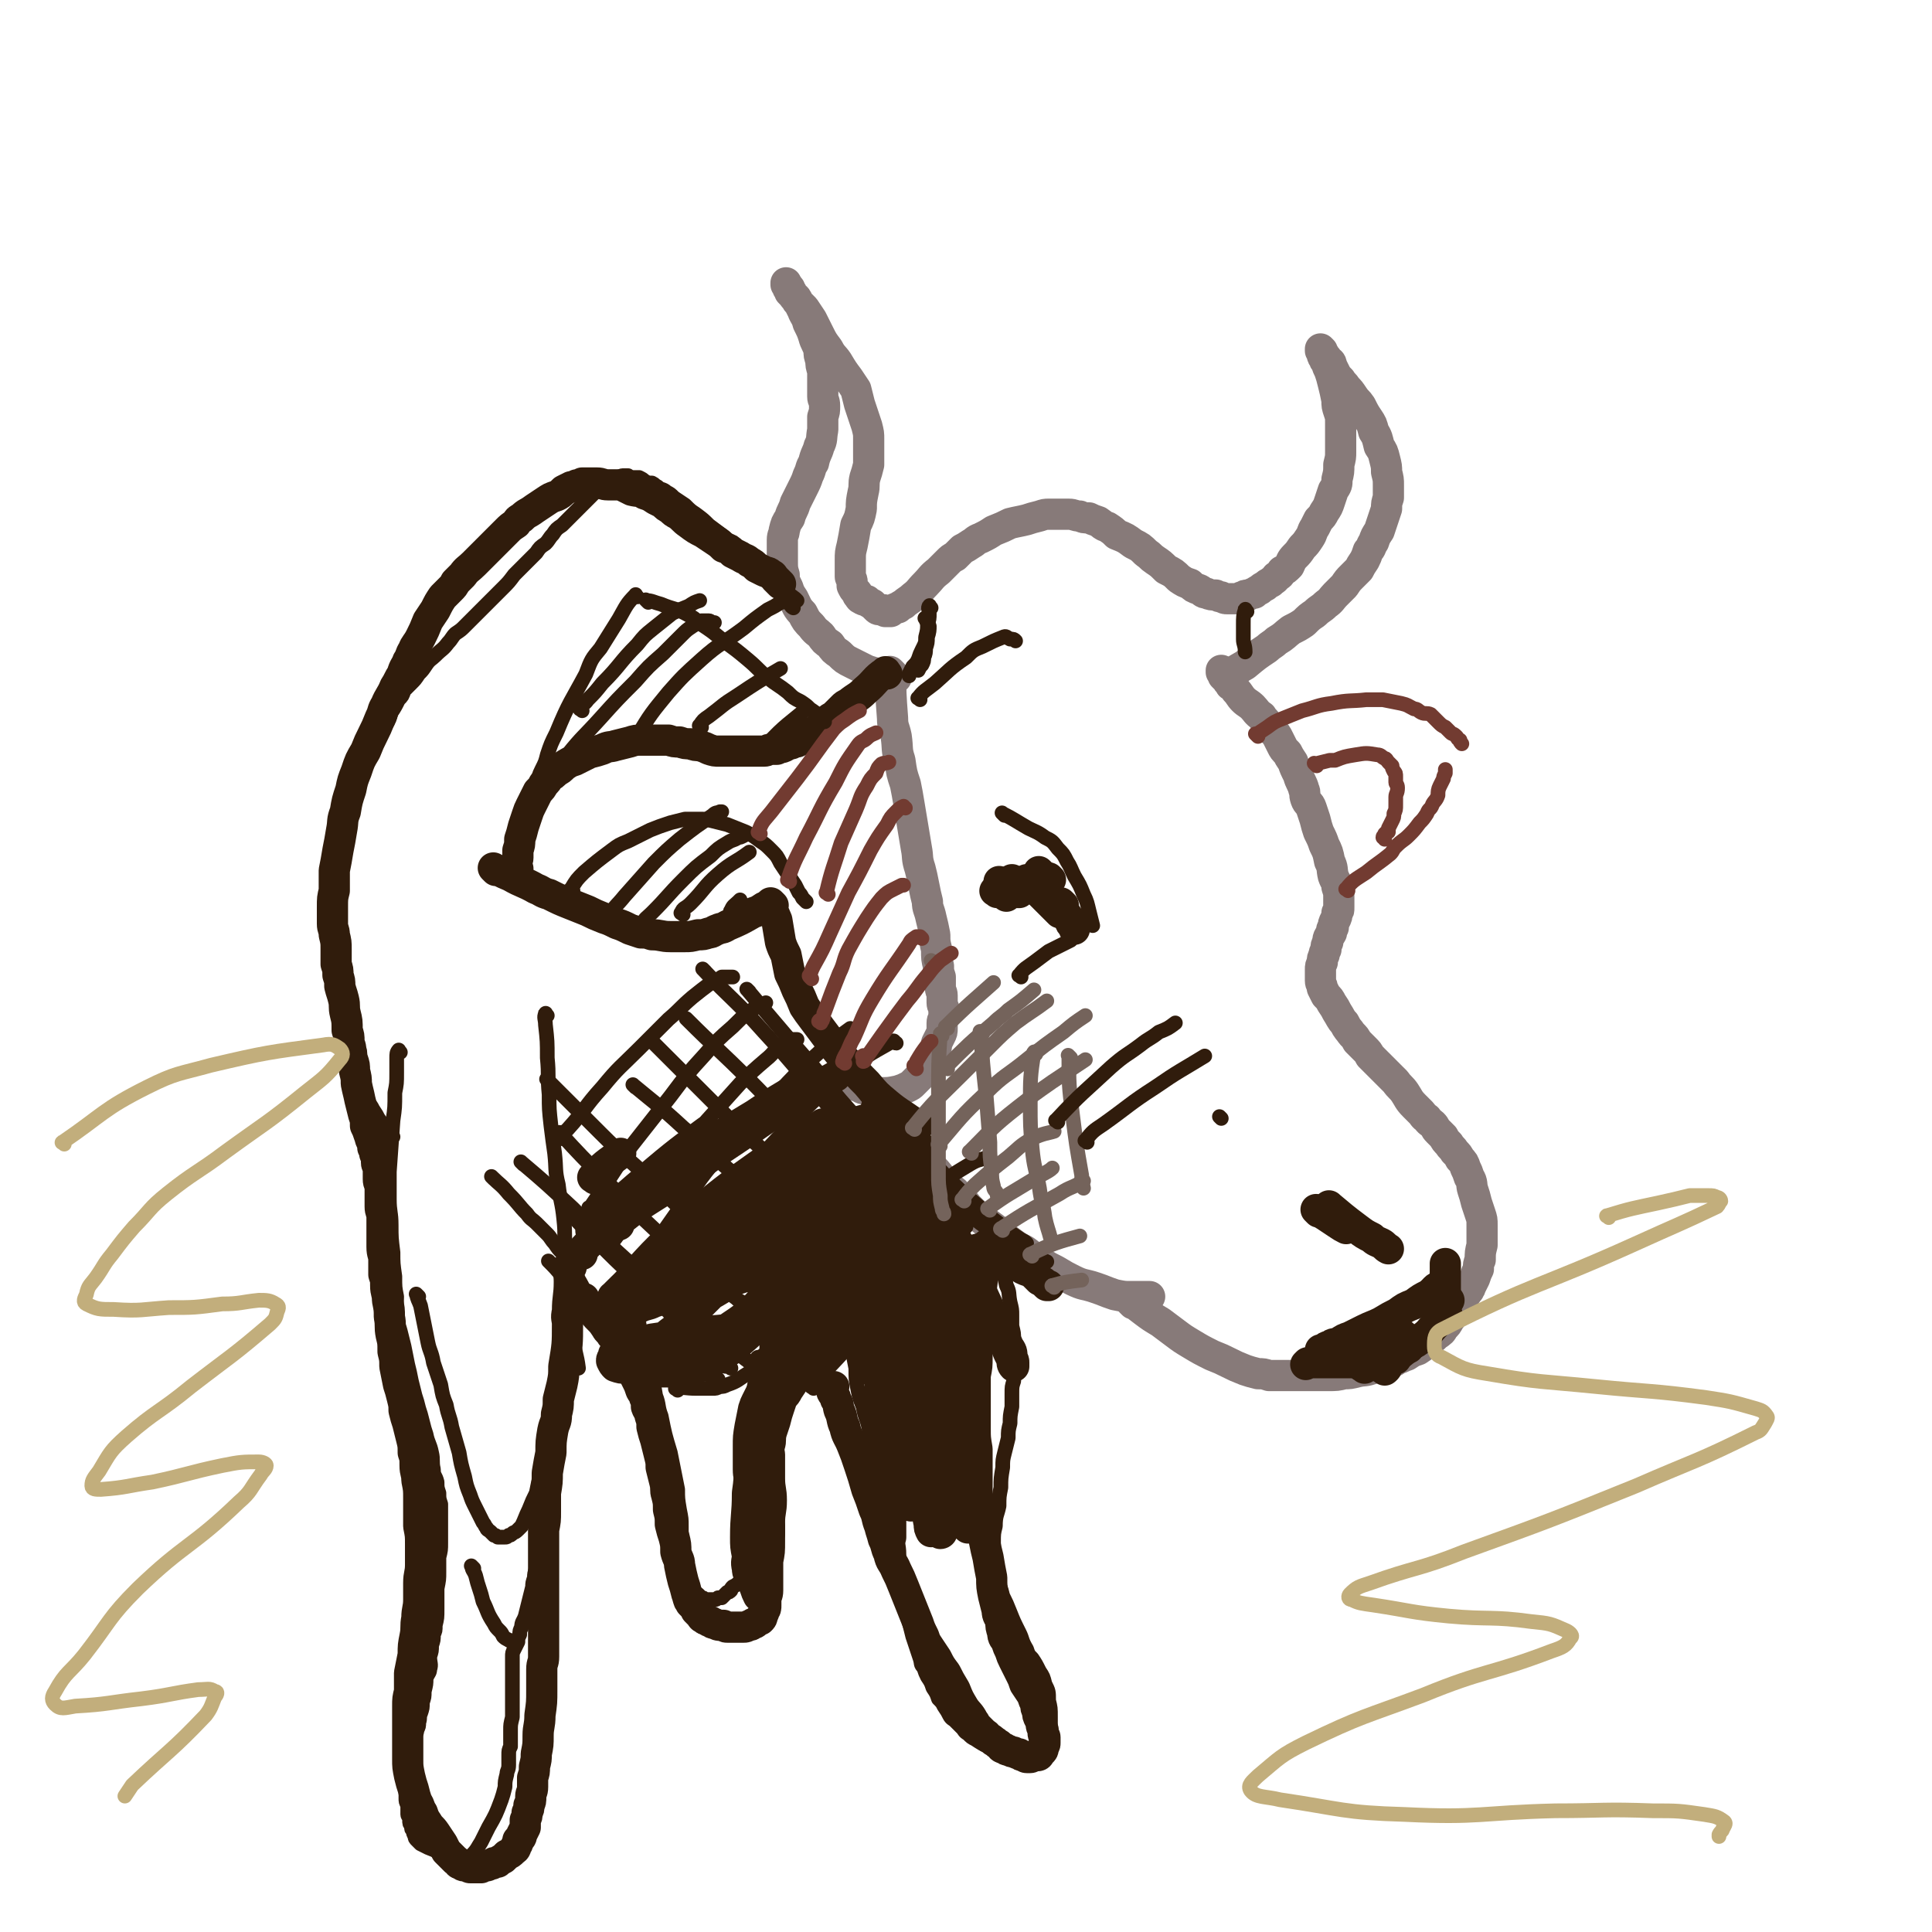 <svg viewBox='0 0 1052 1052' version='1.1' xmlns='http://www.w3.org/2000/svg' xmlns:xlink='http://www.w3.org/1999/xlink'><g fill='none' stroke='#877A79' stroke-width='17' stroke-linecap='round' stroke-linejoin='round'><path d='M486,367c-1,-1 -2,-2 -1,-1 0,11 0,12 1,25 0,5 1,5 2,10 1,7 0,7 2,13 1,7 1,7 3,13 1,5 1,5 2,11 1,6 1,6 2,12 1,6 1,6 2,12 1,5 0,5 2,11 1,4 1,4 2,9 1,5 1,5 2,9 0,4 1,4 2,9 1,4 1,4 2,9 0,4 0,4 1,8 0,5 0,5 1,9 0,3 0,3 1,6 0,3 0,3 0,5 0,3 1,3 1,5 0,2 0,2 0,4 0,2 1,2 1,4 0,1 0,2 0,3 0,2 -1,2 -1,4 0,1 0,2 0,3 0,2 0,2 -1,4 -1,2 -1,2 -2,4 0,2 0,2 -1,4 0,2 -1,2 -2,4 -1,2 -1,2 -2,4 -1,1 -1,1 -2,3 -1,1 -1,1 -2,3 -1,1 -1,1 -2,2 -1,1 -1,1 -2,2 -1,1 -1,1 -3,2 -2,1 -2,1 -5,2 -5,1 -5,1 -10,1 -4,0 -4,-1 -8,-2 -2,0 -2,-1 -5,-2 0,0 0,0 -1,0 '/><path d='M485,597c-1,-1 -2,-2 -1,-1 1,4 2,5 4,10 4,7 4,7 8,14 2,3 2,3 5,6 3,5 3,5 6,9 3,3 3,3 6,7 3,4 3,4 7,7 3,4 4,4 7,8 4,4 4,4 8,7 4,3 4,3 8,6 3,3 3,3 7,6 4,3 4,3 8,5 4,3 4,3 8,6 5,3 5,3 9,5 5,3 5,3 9,5 6,3 6,2 12,4 6,2 5,2 11,4 5,1 5,1 9,1 4,0 4,0 8,0 1,0 1,0 2,0 '/><path d='M617,710c-1,-1 -2,-2 -1,-1 2,1 3,2 7,5 4,3 4,3 9,6 4,3 4,3 8,6 4,3 4,3 9,6 5,3 5,3 11,6 5,2 5,2 9,4 4,2 4,2 9,4 3,1 3,1 7,2 3,0 3,0 6,1 3,0 3,0 7,0 3,0 3,0 7,0 4,0 4,0 8,0 5,0 5,0 10,0 5,0 5,0 9,-1 3,0 3,0 7,-1 4,-1 4,0 9,-2 3,-1 3,-1 6,-2 4,-1 4,-1 7,-3 3,-1 2,-1 5,-2 3,-2 3,-2 6,-3 3,-2 3,-2 5,-4 3,-2 3,-2 5,-4 3,-2 3,-2 4,-4 2,-2 2,-2 3,-4 3,-4 3,-4 5,-8 2,-3 2,-3 4,-6 2,-3 2,-2 3,-5 1,-2 1,-2 2,-4 1,-3 1,-3 2,-5 0,-2 0,-3 1,-5 0,-4 0,-4 1,-8 0,-3 0,-3 0,-6 0,-3 0,-3 0,-5 0,-3 0,-3 -1,-6 -1,-3 -1,-3 -2,-6 -1,-4 -1,-4 -2,-7 -1,-3 0,-4 -2,-7 -1,-3 -1,-3 -2,-5 -1,-3 -1,-3 -3,-5 -1,-2 -1,-2 -3,-4 -1,-2 -2,-2 -3,-4 -2,-2 -2,-2 -3,-4 -2,-2 -2,-2 -3,-3 -2,-2 -1,-2 -3,-4 -1,-1 -2,-1 -3,-3 -2,-1 -2,-2 -3,-3 -2,-2 -2,-2 -4,-4 -3,-3 -3,-4 -5,-7 -2,-3 -3,-3 -5,-6 -3,-3 -3,-3 -5,-5 -3,-3 -3,-3 -5,-5 -2,-2 -2,-2 -4,-4 -1,-2 -1,-2 -3,-4 -2,-2 -2,-2 -4,-4 -1,-2 -1,-2 -3,-4 -2,-3 -2,-2 -4,-6 -2,-2 -2,-3 -4,-6 -1,-2 -1,-2 -3,-5 -1,-2 -1,-2 -3,-4 -1,-2 -1,-2 -2,-4 0,-2 -1,-2 -1,-4 0,-2 0,-2 0,-3 0,-2 0,-2 0,-3 0,-2 0,-2 1,-4 0,-2 0,-2 1,-4 0,-1 0,-1 1,-3 0,-2 0,-2 1,-4 0,-3 1,-3 2,-5 0,-2 0,-2 1,-3 0,-2 0,-2 1,-4 1,-2 1,-2 1,-4 1,-1 1,-1 1,-3 0,-2 0,-3 0,-5 0,-3 0,-3 -1,-6 0,-3 -1,-3 -2,-6 -1,-4 0,-4 -2,-8 -1,-5 -1,-5 -3,-9 -1,-3 -1,-3 -3,-7 -1,-3 -1,-3 -2,-7 -1,-3 -1,-3 -2,-6 -1,-3 -2,-2 -3,-5 -1,-3 0,-3 -1,-5 -1,-4 -2,-4 -3,-8 -2,-4 -2,-4 -3,-7 -2,-3 -2,-3 -3,-5 -2,-2 -2,-2 -3,-4 -1,-2 -1,-2 -2,-4 -1,-2 -1,-2 -3,-4 -1,-2 -1,-2 -3,-4 -1,-2 -2,-2 -3,-4 -3,-2 -3,-3 -5,-5 -2,-2 -3,-2 -5,-4 -2,-2 -2,-3 -4,-5 -1,-2 -1,-2 -3,-3 -1,-2 -1,-1 -2,-3 -1,-1 -1,-1 -2,-2 0,-1 0,-1 -1,-2 0,-1 0,-1 0,-1 '/><path d='M670,370c-1,-1 -2,-1 -1,-1 3,-4 4,-4 9,-7 6,-5 6,-5 12,-9 2,-2 3,-2 5,-4 5,-3 4,-3 8,-6 4,-2 4,-2 7,-4 3,-3 3,-3 6,-5 3,-3 3,-2 6,-5 3,-2 3,-3 5,-5 3,-3 3,-3 5,-5 2,-3 2,-3 4,-5 2,-2 2,-2 4,-4 1,-2 1,-2 3,-5 1,-2 1,-2 2,-5 2,-2 1,-2 3,-5 1,-3 1,-3 3,-6 1,-3 1,-3 2,-6 1,-3 1,-3 2,-6 0,-3 0,-3 1,-6 0,-3 0,-3 0,-7 0,-3 0,-3 -1,-7 0,-3 0,-3 -1,-7 -1,-4 -1,-4 -3,-7 -1,-4 -1,-5 -3,-8 -1,-4 -1,-4 -3,-7 -2,-3 -2,-3 -4,-7 -2,-3 -2,-2 -4,-5 -2,-3 -2,-3 -4,-5 -1,-2 -2,-2 -3,-4 -2,-2 -2,-2 -3,-4 -1,-2 -1,-2 -2,-4 0,-2 -1,-2 -2,-3 -1,-2 -1,-1 -2,-3 -1,-1 -1,-1 -1,-1 -1,-1 -1,-1 -1,-1 0,-1 0,-1 0,-1 0,0 0,0 1,1 0,1 0,1 0,2 0,1 0,1 1,2 0,1 0,1 1,2 1,3 1,3 2,5 1,3 1,3 2,7 1,4 1,4 2,9 0,3 0,3 1,6 1,3 1,3 1,6 0,4 0,4 0,7 0,5 0,5 0,9 0,3 0,3 -1,7 0,4 0,4 -1,8 0,3 0,3 -2,6 -1,3 -1,3 -2,6 -1,3 -1,3 -3,6 -1,2 -1,2 -3,4 -1,2 -1,2 -2,4 -2,3 -1,3 -3,6 -2,3 -2,3 -4,5 -2,3 -2,3 -4,5 -2,2 -2,3 -3,5 -2,2 -2,2 -4,3 -1,2 -1,2 -3,3 -1,2 -1,1 -3,3 -2,1 -2,1 -3,2 -2,1 -2,1 -3,2 -2,1 -2,1 -3,2 -1,0 -1,0 -3,1 -2,0 -2,0 -3,1 -2,0 -1,0 -3,1 -1,0 -2,0 -3,0 -2,0 -2,0 -3,0 -1,0 -1,0 -3,-1 -1,0 -1,0 -3,-1 -2,0 -3,0 -5,-1 -2,0 -2,-1 -4,-2 -3,-1 -3,-1 -5,-3 -3,-1 -3,-1 -6,-3 -3,-3 -3,-3 -7,-5 -3,-3 -3,-3 -6,-5 -3,-2 -2,-2 -5,-4 -3,-3 -3,-3 -7,-5 -4,-3 -4,-3 -9,-5 -2,-2 -2,-2 -5,-4 -3,-1 -2,-1 -5,-3 -3,-1 -3,-1 -5,-2 -3,0 -3,0 -5,-1 -3,0 -3,-1 -6,-1 -3,0 -3,0 -5,0 -3,0 -3,0 -6,0 -2,0 -2,0 -5,1 -4,1 -4,1 -7,2 -4,1 -5,1 -9,2 -4,2 -4,2 -9,4 -3,2 -3,2 -7,4 -3,1 -3,2 -5,3 -3,2 -3,2 -5,3 -2,2 -2,2 -4,4 -2,1 -2,1 -4,3 -3,3 -3,3 -5,5 -4,3 -4,4 -7,7 -4,4 -3,4 -7,7 -2,2 -3,2 -5,4 -2,1 -2,1 -3,2 -1,0 -1,0 -3,1 0,0 0,0 -1,1 -1,0 -1,0 -1,0 -1,0 -1,0 -2,0 0,0 0,-1 -1,-1 -1,0 -1,0 -2,0 -1,0 -1,0 -2,-1 -1,-1 -1,-1 -2,-2 -2,-1 -2,-1 -3,-2 -1,0 -2,0 -3,-1 -1,0 -1,-1 -2,-2 0,-1 0,-1 -1,-2 -1,-1 -1,-1 -2,-3 0,-1 0,-1 0,-2 0,-2 -1,-2 -1,-3 0,-2 0,-2 0,-3 0,-3 0,-3 0,-6 0,-4 0,-4 1,-8 1,-5 1,-5 2,-11 2,-4 2,-4 3,-9 0,-4 0,-4 1,-9 1,-4 0,-4 1,-8 1,-3 1,-3 2,-7 0,-3 0,-3 0,-7 0,-3 0,-3 0,-7 0,-3 0,-3 -1,-7 -1,-3 -1,-3 -2,-6 -1,-3 -1,-3 -2,-6 -1,-4 -1,-4 -2,-8 -2,-3 -2,-3 -4,-6 -3,-4 -3,-4 -6,-9 -2,-3 -3,-3 -5,-7 -3,-4 -3,-4 -5,-8 -2,-4 -2,-4 -4,-8 -2,-3 -2,-3 -4,-6 -2,-2 -2,-2 -4,-4 -1,-2 -1,-1 -2,-3 -1,-1 -1,-1 -2,-2 0,-1 0,-1 -1,-2 0,-1 0,-1 0,-1 0,-1 -1,-1 -1,-1 0,-1 0,-1 0,-1 0,0 0,1 0,1 0,0 1,0 1,1 0,0 0,0 1,1 0,1 0,1 1,2 0,1 0,1 1,2 0,1 1,0 2,2 0,1 0,1 1,2 1,2 1,2 2,4 1,3 2,3 3,7 2,4 2,4 3,7 1,4 2,4 3,8 0,2 0,3 1,5 0,3 0,3 1,6 0,4 0,4 0,7 0,4 0,4 0,7 0,2 1,2 1,5 0,3 0,3 -1,6 0,4 0,4 0,7 -1,5 0,5 -2,9 -1,4 -2,4 -3,9 -2,3 -1,3 -3,7 -1,3 -1,3 -3,7 -2,4 -2,4 -4,8 -1,4 -2,4 -3,8 -2,3 -2,3 -3,7 0,2 -1,2 -1,5 0,3 0,3 0,6 0,3 0,3 0,6 0,3 0,4 1,7 0,3 0,3 2,7 1,3 1,3 3,6 2,4 2,5 5,8 2,4 2,4 5,7 2,3 3,3 5,5 2,3 2,3 5,5 2,3 2,3 5,5 3,3 3,3 7,5 4,2 4,2 8,4 3,1 3,1 7,2 3,1 3,0 6,1 2,0 1,1 3,1 '/></g>
<g fill='none' stroke='#301C0C' stroke-width='17' stroke-linecap='round' stroke-linejoin='round'><path d='M483,367c-1,-1 -1,-2 -1,-1 -6,4 -5,5 -11,10 -4,4 -4,3 -9,7 -2,1 -2,1 -3,2 -2,2 -2,2 -4,4 -2,2 -2,1 -4,3 -1,1 -1,1 -3,3 -1,1 -1,1 -3,2 -1,1 -1,1 -3,2 -1,0 -1,0 -2,1 -1,1 -1,1 -3,2 -1,1 -1,1 -3,2 -1,0 -2,0 -3,1 -3,0 -2,1 -5,2 -1,0 -1,0 -3,1 -2,0 -2,0 -4,0 -1,0 -1,1 -3,1 -2,0 -2,0 -3,0 -2,0 -2,0 -3,0 -3,0 -3,0 -5,0 -3,0 -3,0 -7,0 -3,0 -3,0 -6,0 -3,0 -3,0 -6,-1 -2,-1 -2,-1 -5,-2 -2,0 -3,0 -5,-1 -3,0 -3,0 -6,-1 -3,0 -3,0 -6,-1 -2,0 -2,0 -4,0 -3,0 -3,0 -6,0 -2,0 -2,0 -4,0 -4,0 -4,0 -7,1 -4,1 -4,1 -8,2 -3,1 -3,0 -7,2 -3,1 -3,1 -7,2 -4,2 -4,2 -8,4 -3,1 -3,1 -6,3 -2,2 -2,2 -4,3 -2,2 -2,2 -4,3 -1,2 -1,2 -3,4 -1,2 -1,2 -3,4 -1,2 -1,2 -2,4 -1,2 -1,2 -2,4 -1,2 -1,2 -2,5 -1,3 -1,3 -2,6 -1,4 -1,4 -2,7 0,3 0,3 -1,6 0,2 0,2 0,4 0,2 -1,1 -1,3 0,1 0,1 0,2 0,0 0,0 0,1 0,0 1,0 1,0 '/><path d='M270,474c-1,-1 -2,-2 -1,-1 3,1 4,2 9,4 7,4 7,3 14,7 3,1 3,2 7,3 6,3 6,3 11,5 5,2 5,2 10,4 4,2 4,2 9,4 3,1 3,1 7,3 3,1 3,1 7,3 3,1 3,1 6,2 3,0 3,0 6,1 5,0 5,1 10,1 4,0 4,0 8,0 3,0 3,0 7,-1 3,0 3,0 6,-1 2,0 2,-1 5,-2 2,-1 2,0 5,-2 7,-3 7,-3 14,-7 3,-1 3,-1 6,-3 '/><path d='M421,493c-1,-1 -2,-2 -1,-1 0,3 1,4 3,9 1,6 1,6 2,12 1,3 1,3 3,7 1,5 1,5 2,10 2,4 2,4 4,9 2,4 2,4 4,9 2,3 2,3 5,7 3,4 3,4 6,8 3,4 3,4 6,8 4,5 4,5 8,9 4,5 4,5 9,10 5,6 5,6 11,11 6,5 7,5 14,10 1,1 1,1 3,2 '/><path d='M543,486c-1,-1 -2,-1 -1,-1 2,-1 3,0 6,0 3,0 3,1 6,1 0,0 0,0 1,0 '/><path d='M552,480c-1,-1 -1,-1 -1,-1 '/><path d='M548,488c-1,-1 -2,-1 -1,-1 3,-3 4,-2 9,-4 3,-2 3,-2 6,-3 2,0 2,0 4,-1 '/><path d='M545,481c-1,-1 -1,-1 -1,-1 '/><path d='M567,476c-1,-1 -2,-2 -1,-1 1,1 2,2 4,5 '/><path d='M563,481c-1,-1 -1,-1 -1,-1 '/><path d='M572,479c-1,-1 -1,-1 -1,-1 '/><path d='M579,493c-1,-1 -2,-2 -1,-1 1,3 1,4 4,8 1,3 1,3 3,5 0,1 0,1 0,1 '/><path d='M568,488c-1,-1 -2,-2 -1,-1 2,2 3,3 6,6 2,2 2,2 4,4 '/><path d='M560,480c-1,-1 -1,-1 -1,-1 '/><path d='M718,660c-1,-1 -2,-2 -1,-1 1,1 2,1 5,3 3,2 3,2 6,4 3,2 3,2 5,3 '/><path d='M725,658c-1,-1 -2,-2 -1,-1 6,5 7,6 15,12 4,3 4,3 8,5 2,2 3,2 5,3 2,1 2,2 4,3 '/><path d='M786,701c-1,-1 -1,-2 -1,-1 -4,1 -3,2 -7,5 -4,2 -4,2 -8,5 -5,2 -5,2 -9,5 -4,2 -4,2 -9,5 -4,2 -5,2 -9,4 -4,2 -4,2 -8,4 -3,1 -3,1 -6,3 -2,1 -3,0 -5,2 -2,0 -2,1 -4,2 -1,0 -1,0 -1,0 '/><path d='M789,708c-1,-1 -1,-1 -1,-1 '/><path d='M788,716c-1,-1 -1,-1 -1,-1 -1,-5 0,-5 0,-9 0,-4 0,-4 0,-7 0,-3 0,-3 0,-5 0,-3 0,-3 0,-6 '/><path d='M755,745c-1,-1 -1,-1 -1,-1 -4,-1 -4,-1 -8,-1 -4,0 -4,0 -8,-1 -3,0 -3,0 -6,0 -3,0 -3,0 -6,0 -2,0 -2,0 -4,0 -2,0 -2,0 -4,0 -1,0 -1,0 -3,0 -1,0 -2,0 -3,0 0,0 0,0 -1,1 0,0 0,0 0,0 '/><path d='M754,746c-1,-1 -2,-1 -1,-1 2,-3 3,-3 7,-6 4,-3 4,-3 7,-6 4,-2 4,-2 8,-5 4,-3 3,-3 7,-7 '/><path d='M743,745c-1,-1 -2,-1 -1,-1 3,-4 3,-4 8,-7 3,-2 3,-2 7,-5 3,-2 3,-2 7,-5 '/><path d='M760,740c-1,-1 -2,-1 -1,-1 3,-3 4,-3 8,-5 '/></g>
<g fill='none' stroke='#301C0C' stroke-width='8' stroke-linecap='round' stroke-linejoin='round'><path d='M547,444c-1,-1 -2,-2 -1,-1 6,3 7,4 14,8 4,2 5,2 9,5 4,2 4,2 7,6 3,3 3,3 5,7 2,3 2,4 4,8 3,5 3,5 5,10 2,4 2,5 3,9 1,4 1,4 2,8 '/><path d='M556,532c-1,-1 -2,-1 -1,-1 3,-4 4,-4 8,-7 4,-3 4,-3 8,-6 6,-3 6,-3 12,-6 '/><path d='M312,485c-1,-1 -2,-1 -1,-1 3,-5 3,-5 7,-9 7,-6 7,-6 15,-12 4,-3 4,-3 9,-5 6,-3 6,-3 12,-6 5,-2 5,-2 11,-4 4,-1 4,-1 8,-2 4,0 4,0 8,0 3,0 3,0 7,1 4,1 4,1 8,2 5,2 5,2 10,4 4,2 4,2 8,5 3,2 3,2 6,5 3,3 3,3 5,7 2,3 2,3 4,6 2,3 2,3 4,6 1,2 1,2 2,4 1,1 1,1 2,3 1,1 1,1 2,2 '/><path d='M333,499c-1,-1 -2,-1 -1,-1 3,-5 4,-5 8,-10 8,-9 8,-9 16,-18 7,-7 7,-7 14,-13 9,-7 9,-7 18,-13 2,-2 2,-1 4,-2 1,0 1,0 1,0 '/><path d='M351,504c-1,-1 -2,-1 -1,-1 1,-3 2,-3 5,-6 9,-9 8,-9 17,-18 7,-7 7,-7 15,-13 4,-4 4,-4 9,-7 3,-2 3,-1 6,-3 1,0 1,0 3,-1 '/><path d='M372,498c-1,-1 -2,-1 -1,-1 1,-3 2,-2 5,-5 8,-8 7,-9 15,-16 8,-7 9,-6 17,-12 '/><path d='M399,497c-1,-1 -2,-1 -1,-1 1,-3 2,-3 4,-5 0,0 0,0 1,-1 '/><path d='M505,338c-1,-1 -2,-2 -1,-1 0,1 1,1 2,4 0,2 0,3 -1,6 0,3 0,3 -1,6 0,2 0,3 -1,5 0,2 0,2 -1,4 -1,1 -1,1 -2,3 '/><path d='M679,333c-1,-1 -1,-2 -1,-1 -1,3 -1,4 -1,8 0,4 0,4 0,8 0,3 1,3 1,7 '/><path d='M507,331c-1,-1 -1,-2 -1,-1 -1,1 0,2 0,4 0,3 0,3 -1,6 0,3 0,3 -1,7 0,3 0,3 -2,7 -1,2 -1,2 -2,5 -1,2 -1,2 -3,4 -1,2 -1,2 -2,4 0,1 0,1 0,1 '/><path d='M434,327c-1,-1 -1,-1 -1,-1 -4,-3 -4,-3 -7,-6 -4,-4 -4,-4 -8,-8 -4,-3 -4,-3 -9,-7 -4,-3 -3,-4 -8,-7 -3,-3 -4,-3 -7,-6 -4,-3 -4,-3 -8,-6 -3,-3 -3,-3 -7,-6 -3,-2 -3,-2 -6,-5 -3,-2 -3,-2 -6,-4 -2,-2 -2,-2 -4,-3 -2,-2 -3,-1 -5,-3 -2,-1 -1,-1 -3,-2 -2,0 -2,0 -4,-1 -1,-1 -1,-1 -3,-2 -2,0 -2,0 -3,0 -2,0 -2,0 -3,-1 -1,0 -1,0 -3,0 -1,0 -1,1 -2,1 -1,0 -1,0 -3,1 -1,0 -1,0 -2,1 -1,1 -1,1 -3,2 -1,0 -1,1 -2,2 -1,1 -1,1 -3,2 -1,1 -1,1 -3,3 -1,1 -1,1 -3,3 -3,3 -3,3 -6,6 -3,3 -3,3 -6,6 -3,2 -3,2 -5,5 -2,2 -2,3 -4,5 -3,2 -3,2 -5,5 -3,3 -3,3 -6,6 -3,3 -3,3 -6,6 -3,4 -3,4 -6,7 -3,3 -3,3 -7,7 -3,3 -3,3 -6,6 -2,2 -2,2 -4,4 -2,2 -2,2 -4,4 -2,2 -2,2 -5,4 -2,2 -2,3 -4,5 -3,4 -3,3 -7,7 -2,2 -3,2 -5,5 -2,3 -2,3 -4,5 -2,3 -2,3 -4,5 -2,2 -2,2 -4,4 -1,3 -1,3 -3,5 -2,4 -2,4 -4,7 -1,3 -1,4 -3,7 -2,3 -2,3 -4,6 -2,2 -2,2 -3,5 -2,3 -2,3 -4,7 -1,2 -1,2 -3,5 -1,3 -1,3 -2,5 -1,2 -1,2 -2,5 -1,2 -1,2 -2,5 -1,4 -1,3 -3,7 -1,4 -1,4 -2,7 0,4 0,4 -1,7 -1,3 -1,3 -2,6 0,4 0,4 -1,7 -1,4 0,4 -1,8 0,4 -1,4 -1,7 0,3 0,3 0,6 0,3 0,3 0,6 0,3 0,3 0,6 0,3 0,3 0,6 1,5 1,5 2,10 0,6 -1,6 0,12 0,5 1,5 2,9 0,4 0,4 1,8 1,4 1,4 2,8 1,3 1,3 2,7 0,3 0,3 1,7 0,4 0,4 2,7 1,4 1,4 2,8 1,4 1,4 2,7 1,3 1,3 2,6 2,2 2,2 3,5 2,2 2,2 3,4 2,3 2,3 3,5 3,4 3,4 6,8 1,1 1,1 2,2 '/><path d='M218,573c-1,-1 -1,-2 -1,-1 -1,1 -1,2 -1,4 0,4 0,4 0,8 0,6 0,6 -1,11 0,8 0,8 -1,15 -1,14 -1,14 -2,28 0,7 0,7 0,15 0,7 1,7 1,14 0,7 0,7 1,15 0,6 0,6 1,13 0,6 0,6 1,11 0,5 -1,5 0,10 0,5 1,5 2,9 1,4 1,4 2,8 1,5 1,5 2,10 1,4 1,4 2,9 1,4 1,4 2,8 1,3 1,3 2,7 1,3 1,3 2,7 1,4 1,4 2,7 1,5 2,5 3,10 1,4 0,5 1,9 0,4 1,3 2,7 0,3 0,3 1,6 0,3 0,3 1,6 0,4 0,4 0,8 0,3 0,3 0,7 0,3 0,3 0,6 0,4 0,4 -1,8 0,4 0,4 0,8 0,4 0,4 -1,9 0,3 0,3 0,6 0,3 0,3 0,5 0,5 0,5 -1,9 0,3 0,3 -1,5 0,3 0,3 -1,6 0,3 0,3 -1,6 0,4 1,4 0,7 0,2 -1,2 -2,5 0,3 0,3 -1,7 0,3 0,3 -1,6 0,3 0,3 -1,6 -1,2 0,2 -1,5 0,2 0,2 -1,4 0,2 -1,2 -1,4 -1,2 0,2 -1,4 0,2 -1,2 -1,4 -1,2 -1,2 -1,4 0,2 0,2 -1,4 0,2 0,3 0,5 0,2 -1,2 -1,4 0,2 0,2 0,4 0,2 0,2 0,4 0,2 0,2 1,4 0,2 0,2 0,5 0,1 1,1 1,3 0,2 0,2 1,3 0,2 0,2 1,3 0,1 0,1 1,3 0,1 0,1 1,2 1,1 1,1 2,2 2,1 2,1 4,2 5,2 5,2 10,4 6,2 6,2 12,4 '/><path d='M250,1018c-1,-1 -2,-1 -1,-1 3,-4 4,-4 8,-7 3,-3 3,-4 5,-7 2,-4 2,-4 4,-8 4,-7 4,-7 7,-15 1,-3 1,-3 2,-7 0,-3 0,-3 1,-7 0,-2 1,-2 1,-5 0,-2 0,-2 0,-5 0,-3 0,-3 1,-5 0,-4 0,-4 0,-9 0,-3 0,-3 1,-7 0,-4 0,-4 0,-7 0,-3 0,-3 0,-5 0,-2 0,-2 0,-4 0,-2 0,-2 0,-4 0,-2 0,-2 0,-3 0,-2 0,-2 0,-3 0,-2 0,-2 0,-4 0,-1 0,-1 0,-3 0,-2 0,-2 1,-4 1,-2 1,-2 2,-4 0,-2 0,-2 1,-4 0,-2 0,-2 1,-4 0,-3 1,-3 2,-6 1,-4 1,-4 2,-8 1,-4 1,-4 2,-8 0,-2 0,-2 1,-5 0,-2 0,-2 1,-5 0,-2 0,-2 1,-4 0,-2 0,-2 0,-4 0,-2 0,-2 1,-4 0,-2 0,-2 0,-5 1,-3 1,-3 2,-6 0,-3 0,-3 1,-6 0,-3 0,-3 0,-6 0,-3 0,-3 1,-6 0,-4 1,-4 2,-8 0,-4 0,-4 1,-8 0,-4 0,-4 1,-8 0,-5 0,-5 1,-9 1,-4 1,-4 1,-8 0,-5 0,-5 0,-9 0,-4 -1,-4 -1,-8 0,-4 1,-4 1,-8 0,-5 0,-5 1,-10 1,-5 1,-5 2,-10 0,-4 1,-4 2,-8 0,-3 0,-4 1,-7 0,-2 0,-2 2,-4 0,0 0,0 0,0 '/><path d='M258,854c-1,-1 -2,-2 -1,-1 0,2 1,2 2,5 1,4 1,4 2,7 1,3 1,3 2,7 3,6 2,6 6,12 1,2 1,2 3,4 1,1 1,1 2,3 1,1 1,1 3,2 1,1 1,0 3,1 0,0 0,0 1,0 '/><path d='M300,688c-1,-1 -2,-2 -1,-1 3,3 4,4 8,9 6,7 6,7 13,14 3,3 3,3 6,6 14,10 14,10 28,19 7,4 8,3 16,7 8,4 8,4 17,7 2,1 2,1 4,2 '/><path d='M269,642c-1,-1 -2,-2 -1,-1 4,4 5,4 9,9 6,6 5,6 10,11 2,3 3,3 5,5 3,3 3,3 6,6 2,2 2,3 4,5 2,3 2,3 4,5 2,2 2,2 3,4 2,1 2,1 3,3 1,3 1,3 2,6 3,5 3,5 5,10 '/><path d='M298,553c-1,-1 -1,-2 -1,-1 -1,2 0,3 0,6 1,9 1,9 1,18 1,10 0,10 1,20 0,8 0,8 1,17 1,8 1,8 2,15 1,9 0,9 2,17 1,9 2,9 3,19 1,9 0,9 1,18 1,16 1,16 3,31 0,8 0,8 1,15 1,9 2,9 3,17 '/><path d='M369,757c-1,-1 -2,-1 -1,-1 4,-1 5,0 11,0 5,0 5,0 9,0 2,0 2,0 4,-1 2,0 2,0 4,-1 6,-2 6,-3 11,-6 5,-3 4,-3 8,-6 4,-3 4,-3 8,-6 3,-3 3,-2 6,-5 2,-3 2,-3 4,-5 3,-3 3,-3 5,-6 3,-4 3,-4 5,-8 2,-4 2,-4 4,-8 2,-2 2,-2 3,-5 1,-3 1,-3 2,-5 1,-2 1,-2 2,-4 1,-1 1,-1 2,-3 0,0 0,0 0,-1 '/><path d='M425,738c-1,-1 -1,-2 -1,-1 -2,1 -2,1 -4,4 -2,4 -2,3 -5,8 -4,6 -4,6 -7,12 -1,2 -1,2 -2,5 -1,5 -1,5 -2,10 -1,6 -1,6 -1,12 0,6 0,6 0,12 0,5 1,5 1,10 0,4 0,4 1,8 0,4 0,4 1,7 1,3 0,3 1,5 0,2 0,2 1,4 1,2 1,2 2,4 1,1 1,1 1,1 '/><path d='M348,721c-1,-1 -2,-2 -1,-1 0,2 1,3 2,7 1,7 1,7 2,13 1,4 2,4 3,8 2,6 2,6 3,12 2,5 1,6 3,11 2,10 2,10 5,20 1,5 1,5 2,10 1,5 1,5 2,10 0,5 0,5 1,11 1,5 1,5 1,9 0,4 0,4 0,8 0,3 1,3 1,5 0,2 0,2 0,4 0,2 0,2 1,4 0,2 0,2 1,4 0,2 0,2 1,3 0,1 0,2 0,3 1,1 1,1 2,3 0,1 0,1 1,2 0,1 1,0 2,1 1,1 1,1 2,2 1,0 1,0 2,1 1,0 1,0 3,0 1,0 1,0 2,0 1,0 1,0 2,-1 1,0 1,0 2,0 1,-1 1,-1 2,-2 0,0 0,0 1,-1 1,0 1,0 2,-1 0,-1 0,-1 1,-2 2,-1 2,-1 4,-3 1,0 1,0 2,-1 '/><path d='M461,672c-1,-1 -1,-2 -1,-1 -1,2 0,2 0,5 0,10 0,10 0,19 0,7 0,7 1,14 0,6 0,6 1,13 1,6 1,6 2,12 1,6 1,6 2,11 0,6 0,6 1,11 1,5 1,5 3,10 1,6 2,6 3,11 2,8 2,8 4,16 2,7 2,7 4,14 2,7 2,7 3,13 1,6 1,6 3,11 1,5 1,5 2,10 1,6 0,6 1,11 1,6 2,6 3,12 0,5 0,5 1,10 0,4 0,4 1,9 1,4 1,4 2,8 1,3 1,3 2,6 1,3 1,3 2,6 1,3 0,3 2,5 1,3 1,3 2,5 2,3 2,3 3,6 2,3 2,3 3,6 2,2 2,2 3,4 2,3 2,3 3,5 1,2 2,2 3,3 2,2 2,2 4,4 1,1 1,2 3,3 2,2 2,2 4,3 3,2 3,2 7,4 2,1 1,1 3,2 2,0 2,0 4,1 2,0 2,0 4,0 2,0 2,0 4,0 3,0 3,0 5,0 2,0 2,0 4,-1 2,0 2,0 3,-1 1,0 2,0 3,-1 1,0 1,-1 2,-2 0,-1 1,-1 1,-2 1,-1 1,-1 1,-3 0,-1 0,-1 0,-3 0,-3 0,-3 0,-6 0,-5 0,-5 -1,-9 0,-5 0,-5 -2,-9 -1,-4 -1,-4 -3,-7 -2,-4 -2,-4 -4,-7 -2,-2 -2,-2 -3,-5 -3,-5 -2,-5 -4,-9 -3,-6 -3,-6 -5,-11 -2,-5 -2,-5 -4,-9 -1,-4 -1,-4 -3,-8 -1,-3 0,-3 -1,-7 -1,-3 -1,-3 -1,-6 0,-4 0,-4 0,-8 0,-5 0,-5 1,-9 0,-6 1,-6 2,-11 0,-5 0,-5 1,-10 0,-5 0,-5 1,-11 0,-4 0,-4 1,-8 1,-4 1,-4 2,-8 0,-4 0,-4 1,-8 0,-4 0,-4 1,-9 0,-3 0,-3 0,-7 0,-4 0,-4 1,-7 0,-3 0,-3 0,-6 0,-5 0,-5 0,-9 0,-4 0,-4 0,-8 0,-3 0,-3 -1,-7 0,-3 0,-3 0,-6 0,-3 0,-3 -1,-7 -1,-5 0,-5 -2,-9 -1,-5 -1,-5 -3,-9 -1,-5 0,-5 -2,-9 -1,-5 -1,-5 -3,-10 -1,-3 0,-4 -1,-7 0,-2 -1,-2 -1,-4 0,-1 0,-1 0,-2 0,0 0,0 0,0 '/><path d='M306,620c-1,-1 -2,-1 -1,-1 1,-2 2,-2 4,-4 10,-11 9,-12 19,-23 9,-11 10,-11 20,-21 8,-8 8,-8 16,-16 7,-6 6,-6 13,-12 5,-4 5,-4 9,-7 4,-2 4,-2 7,-4 2,0 2,0 4,0 1,0 1,0 2,0 '/><path d='M322,659c-1,-1 -1,-1 -1,-1 -1,-1 0,0 0,0 0,0 0,0 0,0 11,-16 11,-17 22,-33 11,-14 11,-14 22,-28 9,-12 9,-12 19,-23 7,-8 7,-8 15,-15 7,-7 7,-7 15,-12 1,-1 2,0 3,-1 0,0 0,0 0,0 '/><path d='M333,681c-1,-1 -2,-1 -1,-1 1,-4 2,-4 4,-7 13,-17 12,-18 26,-35 11,-15 11,-14 23,-28 9,-10 9,-10 18,-20 7,-7 7,-7 14,-13 5,-4 4,-5 9,-8 2,-2 3,-2 5,-3 1,0 2,0 3,0 0,0 0,0 0,0 '/><path d='M333,716c-1,-1 -2,-1 -1,-1 17,-27 17,-27 36,-54 12,-16 11,-17 24,-32 14,-17 15,-17 30,-32 12,-13 12,-13 24,-24 8,-7 9,-7 17,-13 '/><path d='M340,728c-1,-1 -2,-1 -1,-1 7,-11 9,-11 17,-22 10,-13 9,-13 19,-26 11,-16 10,-16 23,-31 14,-16 14,-16 29,-32 15,-16 15,-16 32,-30 12,-11 13,-11 27,-19 1,-1 1,1 2,1 '/><path d='M371,731c-1,-1 -2,-1 -1,-1 2,-5 3,-5 7,-10 13,-17 13,-18 27,-35 22,-26 22,-26 46,-51 6,-6 6,-6 13,-12 4,-3 4,-3 9,-5 2,-1 2,-1 5,-2 0,0 0,1 1,1 '/><path d='M377,752c-1,-1 -2,-1 -1,-1 15,-19 16,-19 32,-38 17,-19 17,-19 34,-37 15,-14 15,-14 30,-28 11,-9 12,-9 24,-18 7,-5 7,-4 14,-9 1,-1 1,0 2,-1 '/><path d='M415,742c-1,-1 -2,-1 -1,-1 15,-17 17,-17 33,-34 17,-17 16,-17 33,-33 13,-14 13,-14 28,-26 10,-8 10,-8 20,-14 5,-3 5,-2 10,-4 0,0 0,0 1,0 '/><path d='M443,756c-1,-1 -2,-1 -1,-1 0,-2 1,-2 2,-3 15,-15 15,-16 29,-31 11,-11 10,-12 22,-22 8,-8 8,-9 18,-15 6,-4 7,-4 13,-6 4,-2 4,-2 9,-3 0,-1 0,-1 1,-1 '/><path d='M481,762c-1,-1 -2,-1 -1,-1 9,-12 10,-12 20,-23 4,-4 3,-5 7,-8 4,-4 4,-4 9,-7 2,-1 3,-1 5,-2 '/><path d='M508,756c-1,-1 -2,-1 -1,-1 0,-1 0,-1 1,-2 1,-1 1,-1 2,-2 '/><path d='M309,659c-1,-1 -2,-2 -1,-1 10,11 11,12 23,24 11,11 11,10 22,21 14,14 14,15 28,29 5,4 5,4 9,8 3,2 3,2 5,4 2,0 2,0 3,1 '/><path d='M285,634c-1,-1 -2,-2 -1,-1 13,11 14,12 28,25 8,8 7,8 16,16 14,13 14,13 29,26 22,18 22,19 44,36 8,7 8,6 17,12 1,1 1,1 3,1 0,0 0,0 0,0 '/><path d='M306,618c-1,-1 -2,-2 -1,-1 11,12 12,13 25,26 13,13 12,13 26,26 18,17 19,16 38,32 3,3 3,3 7,6 2,2 2,1 4,3 1,0 1,1 2,2 0,0 0,-1 0,-2 '/><path d='M299,589c-1,-1 -2,-2 -1,-1 13,13 14,14 29,29 13,13 14,13 28,26 13,13 13,13 27,25 15,14 16,14 32,27 11,9 12,9 23,17 6,5 5,5 11,10 2,2 2,2 5,4 0,0 0,0 1,0 '/><path d='M346,592c-1,-1 -2,-2 -1,-1 12,10 14,11 27,23 13,11 12,12 25,23 14,14 14,13 28,27 10,9 9,10 19,19 11,11 11,11 23,21 2,2 2,1 4,3 '/><path d='M357,569c-1,-1 -2,-2 -1,-1 19,19 20,20 41,41 14,14 15,13 29,28 12,13 12,14 24,27 12,13 12,13 25,25 9,8 9,8 19,16 5,5 5,5 11,9 2,2 2,2 4,4 1,0 1,1 1,2 '/><path d='M375,556c-1,-1 -2,-2 -1,-1 16,16 17,16 35,34 11,11 11,12 23,24 10,11 11,10 21,22 9,9 9,10 18,20 6,6 6,6 12,12 3,3 3,3 6,7 1,1 1,1 2,2 '/><path d='M384,529c-1,-1 -2,-2 -1,-1 15,16 17,16 33,34 11,12 11,12 22,25 12,13 11,14 23,26 10,11 11,11 21,21 8,8 8,8 16,16 5,6 5,6 10,11 3,3 3,3 5,6 1,1 1,1 2,2 '/><path d='M408,540c-1,-1 -2,-2 -1,-1 10,12 11,13 22,26 7,8 7,8 14,16 11,13 10,13 21,25 18,18 19,17 37,36 7,6 7,7 13,14 5,5 5,5 10,10 1,1 1,1 2,2 '/><path d='M436,537c-1,-1 -2,-2 -1,-1 7,13 8,15 17,30 6,9 6,9 12,17 6,9 7,9 13,17 8,9 8,9 16,17 7,8 7,8 15,16 9,9 8,9 17,17 8,7 8,7 16,14 4,3 4,3 9,7 3,2 3,2 6,4 2,1 2,1 3,2 '/><path d='M464,581c-1,-1 -2,-2 -1,-1 7,13 7,14 16,28 4,7 4,7 10,13 17,19 17,19 35,36 8,8 8,8 17,14 8,6 7,6 15,10 7,4 7,3 14,6 '/><path d='M465,712c-1,-1 -1,-2 -1,-1 -6,4 -6,5 -12,10 -7,5 -7,5 -14,9 -3,2 -4,2 -8,4 -3,1 -3,1 -6,3 -2,0 -2,0 -4,1 -2,0 -2,1 -4,1 -1,0 -1,0 -3,0 -1,0 -1,1 -1,2 '/><path d='M468,711c-1,-1 -1,-2 -1,-1 -7,4 -7,5 -13,9 -6,5 -7,5 -13,10 -4,2 -4,2 -8,5 '/></g>
<g fill='none' stroke='#301C0C' stroke-width='17' stroke-linecap='round' stroke-linejoin='round'><path d='M467,701c-1,-1 -1,-2 -1,-1 -3,3 -2,5 -5,9 -4,7 -4,7 -10,13 -2,2 -2,2 -5,5 -4,4 -4,4 -8,8 -4,3 -3,3 -7,6 -2,2 -3,1 -5,4 -2,1 -1,1 -3,3 0,0 0,0 0,0 '/><path d='M474,711c-1,-1 -1,-2 -1,-1 -3,1 -3,2 -6,5 -3,3 -3,3 -6,6 -4,4 -4,3 -8,7 -4,4 -4,4 -8,8 -3,4 -3,4 -7,9 -3,3 -3,3 -5,6 -2,3 -2,3 -4,6 -1,2 -1,2 -3,4 -1,3 -1,3 -2,6 -1,3 -1,3 -2,7 -1,3 -1,3 -2,6 -1,4 0,4 -1,7 -1,3 -1,3 -1,7 -1,3 -1,3 -1,7 0,4 0,4 0,7 0,4 1,4 1,8 0,3 0,3 0,6 0,2 0,2 0,4 0,3 0,3 1,5 0,2 0,3 0,4 '/><path d='M420,742c-1,-1 -1,-2 -1,-1 -3,9 -3,10 -5,21 0,4 0,4 -1,8 -1,7 -2,7 -3,14 -1,7 -1,7 -2,14 0,7 0,8 -1,15 0,12 -1,12 -1,24 0,5 0,5 1,10 0,3 -1,3 0,7 0,3 1,3 2,5 1,3 1,3 2,5 1,3 1,3 2,5 '/><path d='M417,768c-1,-1 -1,-2 -1,-1 -1,1 0,2 0,5 0,4 0,4 1,8 1,6 1,6 2,12 0,6 0,6 0,13 0,6 1,6 1,12 0,6 -1,6 -1,12 0,5 0,5 0,10 0,6 0,6 -1,11 0,5 0,5 0,10 0,3 0,3 0,6 0,3 -1,3 -1,5 0,2 0,2 0,3 0,2 0,2 -1,3 0,1 0,1 -1,3 0,1 0,1 -1,2 -1,0 -1,0 -2,1 -1,1 -1,1 -2,1 -1,1 -1,1 -2,1 -2,1 -2,1 -3,1 -1,0 -1,0 -3,0 -1,0 -1,0 -3,0 -1,0 -1,0 -3,0 -1,0 -1,0 -2,-1 -1,0 -1,0 -2,0 -1,0 -1,0 -3,-1 -1,0 -1,0 -2,-1 -1,0 -1,0 -2,-1 -1,0 -1,0 -2,-1 -1,0 -1,-1 -2,-2 -1,-1 -1,-1 -2,-2 0,-1 0,-1 -1,-2 -1,-1 -1,-1 -2,-2 0,-1 -1,-1 -1,-2 -1,-2 0,-2 -1,-3 -1,-4 -1,-4 -2,-7 -1,-4 -1,-4 -2,-9 0,-3 -1,-3 -2,-7 0,-4 0,-4 -1,-8 -1,-3 -1,-3 -2,-7 0,-4 0,-4 -1,-8 0,-4 0,-4 -1,-8 -1,-3 0,-3 -1,-7 -1,-4 -1,-4 -2,-8 0,-3 0,-3 -1,-7 -1,-4 -1,-4 -2,-8 -1,-3 -1,-3 -2,-7 0,-3 0,-3 -1,-6 0,-3 -1,-2 -2,-5 0,-2 0,-3 -1,-5 0,-2 -1,-2 -2,-4 -1,-3 -1,-3 -2,-5 -1,-2 -1,-2 -2,-4 -1,-2 -1,-2 -2,-4 -1,-2 -1,-2 -2,-4 -2,-3 -1,-4 -3,-7 -2,-3 -2,-3 -5,-6 -1,-2 -2,-2 -3,-4 -2,-3 -2,-3 -4,-5 -2,-2 -2,-2 -3,-4 -2,-2 -2,-2 -3,-3 -1,-1 -1,-2 -2,-3 0,-1 -1,-1 -1,-1 -1,-1 0,0 1,0 '/><path d='M311,690c-1,-1 -1,-2 -1,-1 -1,3 0,4 0,9 0,8 -1,8 -1,16 -1,4 0,4 0,7 0,11 0,11 -2,23 0,5 0,5 -1,10 -1,4 -1,4 -2,8 0,4 0,4 -1,8 0,5 -1,4 -2,9 -1,6 -1,6 -1,12 -1,5 -1,5 -2,11 0,5 0,5 -1,11 0,5 0,5 0,10 0,5 0,5 -1,10 0,5 0,5 0,9 0,5 0,5 0,10 0,5 0,5 0,11 0,5 0,5 0,10 0,6 0,6 0,11 0,5 0,5 0,10 0,4 0,4 0,8 0,4 -1,3 -1,7 0,6 0,6 0,11 0,7 0,7 -1,14 0,6 -1,6 -1,11 0,5 0,5 -1,10 0,3 0,3 -1,7 0,3 0,3 -1,6 0,2 0,2 0,5 0,3 -1,3 -1,5 0,3 0,3 -1,5 0,2 0,2 -1,4 0,2 0,2 -1,4 0,2 0,2 0,4 -1,2 -1,2 -2,4 0,2 -1,2 -2,3 0,2 0,2 -1,3 0,2 -1,2 -2,3 -1,1 -1,1 -3,2 -1,1 -1,1 -2,2 -2,1 -2,1 -3,2 -2,0 -2,0 -3,1 -2,0 -2,1 -3,1 -2,0 -2,0 -3,1 -1,0 -1,0 -3,0 -1,0 -1,0 -3,0 -1,0 -1,-1 -3,-1 -1,0 -1,0 -2,-1 -2,0 -1,-1 -3,-2 -1,-1 -1,-1 -2,-2 -1,-1 -1,-1 -3,-3 -1,-2 -1,-2 -2,-4 -2,-3 -2,-3 -4,-6 -2,-3 -3,-3 -4,-5 -2,-3 -2,-3 -3,-6 -2,-3 -1,-3 -3,-6 -1,-3 -1,-3 -2,-7 -1,-3 -1,-3 -2,-7 -1,-5 -1,-5 -1,-9 0,-5 0,-5 0,-10 0,-5 0,-5 0,-9 0,-5 0,-5 0,-10 0,-4 0,-4 1,-8 0,-5 0,-5 0,-10 1,-5 1,-5 2,-10 0,-5 0,-5 1,-10 1,-5 0,-5 1,-10 0,-5 1,-5 1,-10 0,-4 0,-4 0,-9 0,-5 1,-5 1,-10 0,-6 0,-6 0,-11 0,-5 0,-5 -1,-10 0,-3 0,-3 0,-7 0,-4 0,-4 0,-8 0,-5 0,-5 -1,-10 0,-4 -1,-4 -1,-8 0,-4 0,-4 -1,-7 0,-4 0,-4 -1,-8 -1,-4 -1,-4 -2,-8 -1,-3 -1,-3 -2,-7 0,-3 0,-3 -1,-7 -1,-4 -1,-4 -2,-7 -1,-5 -1,-5 -2,-10 0,-4 0,-4 -1,-8 0,-5 0,-5 -1,-9 -1,-5 0,-5 -1,-10 0,-4 0,-4 -1,-9 0,-4 -1,-4 -1,-8 0,-3 0,-3 -1,-6 0,-4 0,-4 0,-8 0,-3 -1,-3 -1,-7 0,-4 0,-4 0,-8 0,-4 0,-4 0,-8 0,-3 -1,-3 -1,-6 0,-3 0,-3 0,-6 0,-2 0,-2 0,-4 0,-3 -1,-2 -1,-5 0,-1 0,-1 0,-3 0,-2 0,-2 0,-3 0,-2 -1,-1 -1,-3 0,-1 0,-1 0,-2 0,-2 -1,-2 -1,-3 0,-2 0,-2 -1,-3 0,-2 0,-2 -1,-4 -1,-2 0,-2 -1,-3 -1,-3 -1,-3 -2,-5 0,-3 0,-3 -1,-6 -1,-4 -1,-4 -2,-8 -1,-5 -1,-4 -2,-9 0,-3 0,-3 -1,-7 0,-3 0,-3 -1,-6 -1,-3 0,-3 -1,-5 0,-3 -1,-3 -1,-5 0,-3 0,-3 -1,-6 0,-5 0,-5 -1,-9 -1,-4 0,-4 -1,-8 -1,-4 -1,-3 -2,-7 0,-3 0,-3 -1,-6 0,-3 0,-3 -1,-6 0,-4 0,-4 0,-8 0,-4 0,-4 -1,-8 0,-3 -1,-3 -1,-6 0,-5 0,-5 0,-9 0,-5 0,-5 1,-9 0,-6 0,-6 0,-11 1,-5 1,-5 2,-11 1,-5 1,-5 2,-11 1,-5 0,-5 2,-10 1,-6 1,-6 3,-12 1,-5 1,-5 3,-10 2,-6 2,-6 5,-11 2,-5 2,-5 4,-9 2,-4 2,-4 4,-9 2,-4 1,-4 3,-7 2,-5 3,-5 5,-10 2,-3 2,-4 4,-7 1,-4 2,-4 3,-7 2,-3 1,-3 3,-6 1,-3 2,-3 4,-7 2,-4 2,-4 4,-9 2,-3 2,-3 4,-6 2,-4 2,-4 4,-7 2,-2 2,-2 4,-4 2,-2 2,-2 3,-4 2,-2 2,-2 4,-4 2,-3 3,-3 6,-6 4,-4 4,-4 8,-8 3,-3 3,-3 6,-6 2,-2 2,-2 4,-4 2,-2 2,-2 5,-4 1,-2 1,-2 3,-3 3,-3 3,-2 7,-5 3,-2 3,-2 6,-4 3,-2 3,-2 6,-3 2,-1 2,-1 4,-3 2,-1 2,-1 4,-2 1,0 1,0 3,-1 1,0 1,0 3,-1 1,0 1,0 3,0 3,0 3,0 5,0 3,0 3,1 6,1 3,0 3,0 5,0 2,0 2,0 4,1 2,1 2,1 4,2 4,1 4,0 7,2 3,1 3,1 6,3 2,1 2,1 4,2 2,2 2,2 4,3 2,2 2,2 4,3 3,2 3,3 6,5 4,3 4,3 8,5 3,2 3,2 6,4 3,2 3,2 5,4 3,1 3,1 5,3 2,1 2,1 4,2 3,2 3,1 5,3 2,1 2,1 4,3 2,1 2,1 4,2 2,1 2,0 4,2 1,0 1,1 2,2 1,1 1,1 2,2 0,0 0,0 1,1 '/><path d='M536,684c-1,-1 -1,-2 -1,-1 -1,4 0,5 0,11 0,6 -1,6 -1,13 -1,4 0,4 0,8 0,6 0,6 -1,12 0,6 -1,6 -1,12 0,5 0,5 -1,10 0,6 0,6 0,11 0,5 0,5 0,9 0,5 0,5 0,9 0,5 0,5 1,11 0,5 0,5 0,11 0,5 0,5 0,10 0,5 0,5 1,10 0,5 0,5 1,10 0,5 1,5 2,9 1,5 1,5 2,9 1,6 1,6 2,11 0,5 0,5 1,10 1,4 1,4 2,8 0,3 1,3 2,6 0,3 0,3 1,6 0,3 1,3 2,5 1,3 1,3 2,5 1,3 1,3 2,5 1,2 1,2 2,4 1,2 1,2 2,4 1,2 1,2 2,5 2,3 2,3 4,6 1,3 1,3 2,5 0,2 0,2 1,4 0,2 0,2 1,4 1,1 1,1 1,3 0,1 0,1 1,3 0,1 0,1 0,2 0,1 1,1 1,2 0,1 0,1 0,2 0,0 0,0 0,1 0,1 0,1 -1,2 0,0 0,0 0,1 0,1 0,1 -1,2 0,0 0,0 -1,1 0,0 0,1 -1,1 -1,0 -1,0 -2,0 -1,0 -1,1 -2,1 -1,0 -1,0 -2,0 -1,0 -1,-1 -2,-1 -1,0 -1,0 -2,-1 -1,0 -1,0 -3,-1 -1,0 -1,0 -3,-1 -1,0 -1,0 -2,-1 -2,0 -2,-1 -3,-2 -2,-1 -1,-1 -3,-2 -1,-1 -1,-1 -3,-2 -1,-2 -1,-1 -3,-3 -1,-1 -1,-1 -3,-3 -1,-1 -1,-2 -2,-3 -2,-4 -3,-4 -5,-7 -3,-5 -3,-5 -5,-10 -3,-5 -3,-5 -5,-9 -3,-4 -3,-4 -5,-8 -2,-3 -2,-3 -4,-6 -2,-3 -2,-3 -3,-6 -2,-4 -2,-4 -3,-7 -2,-5 -2,-5 -4,-10 -2,-5 -2,-5 -4,-10 -2,-5 -2,-5 -4,-9 -2,-5 -3,-4 -4,-9 -2,-4 -1,-4 -3,-8 -1,-4 -1,-3 -2,-7 -2,-5 -1,-5 -3,-9 -2,-6 -2,-6 -4,-11 -2,-7 -2,-7 -4,-13 -2,-6 -2,-6 -4,-11 -2,-5 -3,-5 -4,-10 -2,-4 -1,-5 -3,-9 -1,-3 0,-3 -2,-6 0,-2 -1,-2 -2,-4 0,-1 0,-1 0,-3 0,0 0,0 0,0 1,0 1,0 1,0 '/><path d='M539,679c-1,-1 -2,-2 -1,-1 4,2 5,3 10,7 4,3 4,3 9,6 2,1 3,1 5,2 2,2 2,2 4,4 2,1 2,1 4,3 1,0 1,0 1,0 '/><path d='M428,727c-1,-1 -2,-1 -1,-1 11,-8 12,-8 24,-15 2,-1 2,-1 5,-2 6,-4 6,-4 13,-8 3,-1 3,-1 6,-2 5,-1 5,-1 10,-2 1,-1 1,-1 2,-1 '/><path d='M473,731c-1,-1 -2,-1 -1,-1 0,-2 1,-2 3,-4 3,-3 3,-3 5,-6 4,-4 4,-4 7,-7 4,-4 4,-3 8,-7 5,-4 5,-4 10,-9 2,-1 2,-1 4,-3 2,-1 2,-1 3,-3 2,-1 2,-1 4,-3 1,-1 1,-1 3,-2 1,-1 1,-1 3,-2 1,-1 1,-1 2,-2 1,0 0,-1 2,-1 0,0 1,0 2,0 0,0 0,1 0,2 0,1 0,2 0,3 -3,10 -3,10 -7,20 -5,13 -5,13 -12,26 -5,11 -5,11 -11,21 -4,8 -4,8 -8,16 -2,6 -2,6 -5,12 -1,4 -2,4 -3,8 0,4 0,4 0,7 0,2 0,2 0,4 0,2 0,2 0,4 0,0 0,0 0,0 0,0 0,-1 1,-2 0,-1 0,-1 0,-3 1,-5 0,-5 1,-11 1,-10 1,-10 3,-20 1,-9 1,-9 3,-17 1,-9 1,-9 3,-17 2,-8 2,-8 4,-15 1,-5 1,-5 3,-10 1,-3 1,-3 3,-6 0,-2 -1,-2 0,-4 0,-1 1,-2 2,-1 0,0 0,0 0,2 0,1 0,1 0,2 0,3 -1,3 -1,5 -1,11 -2,11 -3,23 -1,16 0,16 -2,31 0,12 -1,12 -2,23 0,8 0,8 -1,17 0,4 0,4 0,9 0,3 0,3 0,6 0,1 0,1 0,2 0,0 0,-1 0,-2 0,-3 0,-3 -1,-7 -2,-11 -2,-11 -3,-22 -2,-14 -1,-14 -3,-28 -2,-12 -2,-12 -4,-25 -1,-8 -1,-8 -2,-16 0,-4 0,-4 -1,-8 0,-2 1,-2 0,-4 0,-1 -1,-1 -1,-1 -1,-1 -1,0 -1,1 0,1 0,1 0,2 0,2 0,2 0,5 1,7 1,7 2,14 0,15 0,15 0,31 0,15 1,15 1,30 0,13 0,13 1,26 0,7 0,7 0,14 0,3 0,3 1,7 0,1 0,2 0,2 0,0 0,-1 0,-2 0,-3 0,-3 0,-6 0,-6 -1,-6 -1,-12 -1,-12 -2,-12 -3,-25 -1,-13 0,-13 -1,-27 -1,-12 -1,-12 -1,-25 0,-8 0,-9 1,-17 0,-5 0,-5 2,-10 0,-2 0,-2 1,-4 0,0 1,0 2,1 0,0 0,1 1,2 1,3 1,3 2,7 1,8 1,8 2,17 2,13 1,13 3,25 1,11 1,11 2,22 0,9 0,9 1,19 0,5 1,5 1,10 0,3 1,3 0,6 0,1 -1,2 -1,2 -1,-1 0,-3 0,-5 0,-4 0,-4 -1,-9 -2,-7 -2,-7 -4,-15 -1,-10 -1,-10 -3,-19 -1,-8 -1,-8 -2,-16 0,-5 -1,-5 0,-10 0,-3 1,-3 2,-6 0,-1 0,-2 1,-3 1,0 1,1 2,2 1,1 1,2 1,4 1,4 0,4 1,8 1,10 1,10 3,20 3,15 3,15 6,29 1,10 1,11 3,21 0,4 0,4 1,9 0,2 0,2 1,4 0,0 0,0 1,-1 0,0 0,0 0,-1 0,-3 0,-3 0,-6 0,-7 -1,-7 -1,-14 0,-12 0,-12 1,-25 1,-20 2,-20 5,-40 0,-5 1,-5 2,-10 1,-3 1,-3 3,-6 0,-2 0,-2 2,-4 0,0 1,0 1,1 1,1 1,1 1,2 1,3 0,3 1,6 0,6 -1,6 0,13 1,10 1,10 2,20 1,10 1,10 1,21 1,10 1,10 1,20 0,5 0,5 0,10 0,4 0,4 0,7 0,1 0,1 0,3 0,1 0,2 0,2 0,0 0,-1 0,-2 0,-1 0,-1 0,-3 0,-5 0,-5 -1,-9 0,-10 -1,-10 -2,-20 -1,-10 -1,-10 -2,-21 -1,-11 -1,-11 -2,-22 0,-10 0,-10 -1,-19 0,-5 -1,-6 -1,-10 0,-3 1,-5 2,-5 0,0 -1,3 -1,6 0,3 0,3 -1,6 0,5 0,5 -1,10 -1,10 -1,10 -2,21 -1,12 0,12 -1,25 0,11 0,11 -1,22 0,6 0,6 0,11 0,4 0,4 -1,7 0,2 0,2 0,3 0,1 0,1 1,2 0,0 0,1 -1,1 0,0 0,0 0,0 -1,-1 0,-1 0,-2 0,-1 0,-1 0,-3 -1,-7 -2,-7 -3,-13 -3,-13 -2,-13 -4,-26 -1,-13 -1,-13 -3,-26 -1,-8 -1,-8 -3,-16 0,-5 -1,-5 -2,-9 0,-1 -1,-2 -1,-3 0,0 0,1 0,2 0,1 0,1 0,2 0,2 0,2 0,5 0,4 0,4 0,8 -1,11 -1,11 -2,21 0,11 -1,11 -1,22 0,7 0,7 0,14 0,3 0,3 0,6 0,1 0,2 -1,2 0,0 0,0 0,-1 0,-1 0,-1 -1,-2 0,-3 0,-3 -1,-6 -1,-6 -1,-6 -3,-12 -1,-7 -2,-7 -3,-14 -1,-6 0,-6 -1,-12 0,-6 0,-6 1,-11 0,-7 1,-7 2,-13 1,-8 1,-8 2,-16 2,-7 2,-7 4,-13 1,-5 1,-5 3,-10 1,-3 1,-3 3,-7 1,-3 1,-3 3,-6 1,-2 1,-2 2,-4 1,-2 0,-2 2,-4 0,-2 0,-2 2,-4 0,-1 1,0 2,-2 0,-1 0,-1 1,-2 0,-1 0,-1 1,-2 1,-1 1,-1 2,-2 0,0 0,0 1,-1 0,0 0,-1 1,-1 0,0 0,1 0,2 0,0 0,0 0,1 0,1 -1,1 -1,3 -1,4 0,4 -1,8 -1,8 -1,7 -3,15 -2,9 -2,9 -5,17 -2,8 -2,8 -5,16 -2,4 -2,4 -4,8 -1,3 0,3 -2,6 0,1 0,1 -1,3 -1,1 -1,2 -1,2 -1,-1 0,-2 0,-3 0,-1 0,-1 -1,-3 -1,-3 -1,-3 -2,-6 -1,-6 -1,-6 -2,-13 0,-8 0,-8 -1,-16 0,-8 0,-8 1,-17 1,-7 1,-7 3,-15 0,-6 1,-6 1,-11 0,-4 -1,-4 -1,-8 0,-2 0,-2 0,-4 0,-2 -1,-2 -1,-4 0,-1 0,-2 0,-2 0,-1 -1,0 -2,1 -1,1 0,1 -1,3 0,6 0,6 0,11 0,9 0,9 -1,17 -1,11 -1,11 -3,22 -1,8 -1,8 -3,16 0,6 0,6 -2,11 0,4 -1,3 -2,7 0,2 0,2 0,4 0,0 0,1 -1,1 0,0 0,0 0,-1 0,-1 0,-1 0,-3 0,-4 0,-4 -1,-8 0,-6 -1,-6 -2,-12 -1,-9 -1,-9 -2,-17 -2,-10 -2,-10 -4,-19 -2,-11 -2,-11 -4,-22 -1,-9 0,-9 -1,-17 0,-5 0,-5 0,-10 0,-3 0,-3 1,-6 0,-2 -1,-3 0,-4 0,0 1,0 2,1 0,0 0,1 1,2 0,2 0,2 1,5 3,22 2,22 6,43 3,14 4,14 9,27 4,13 4,13 8,26 3,7 3,8 6,15 2,3 2,3 4,6 0,2 0,2 2,3 0,1 1,1 2,0 1,-1 1,-1 2,-3 0,-3 0,-3 0,-5 -1,-9 -1,-9 -2,-17 -2,-12 -2,-12 -5,-24 -2,-12 -2,-12 -5,-24 -2,-10 -2,-10 -5,-20 -2,-7 -2,-7 -4,-13 0,-3 -1,-3 -1,-6 0,-2 1,-3 2,-3 0,0 0,1 1,2 1,1 1,1 2,3 2,3 1,3 3,7 4,8 4,8 8,16 8,13 8,13 16,27 5,11 5,10 10,21 2,6 2,6 4,12 0,3 0,3 1,6 0,2 1,3 2,3 0,-1 0,-3 -1,-5 -1,-3 -1,-3 -2,-7 -3,-10 -4,-10 -7,-20 -4,-14 -4,-14 -7,-28 -4,-13 -3,-14 -7,-27 -3,-9 -4,-9 -7,-17 -2,-5 -2,-5 -4,-10 0,-2 0,-2 0,-4 0,0 1,0 1,1 1,1 1,1 2,2 1,3 0,3 1,6 1,5 1,5 3,10 6,16 5,17 13,33 8,17 8,17 17,34 7,12 7,12 13,24 3,6 2,6 5,11 0,2 0,3 1,4 0,0 0,-1 0,-2 0,-1 0,-1 -1,-3 0,-3 0,-3 -2,-6 -1,-3 -2,-3 -4,-7 -4,-8 -4,-8 -8,-17 -6,-13 -6,-13 -12,-26 -8,-15 -8,-15 -15,-30 -6,-12 -5,-12 -10,-24 -3,-6 -3,-6 -6,-12 -1,-2 -1,-3 -2,-5 0,0 0,1 0,2 0,2 1,2 1,4 1,2 1,2 1,5 0,4 0,4 1,9 2,13 2,13 4,26 3,16 4,16 6,32 2,10 2,10 3,20 0,6 0,6 0,12 0,2 0,2 0,5 0,0 0,1 1,1 0,0 0,-1 -1,-2 0,-3 0,-3 -2,-5 -2,-6 -2,-6 -4,-11 -4,-8 -4,-9 -7,-17 -5,-12 -6,-12 -9,-25 -4,-12 -3,-12 -5,-25 -2,-10 -2,-10 -3,-20 0,-6 0,-6 -1,-12 0,-4 0,-4 0,-7 0,-1 1,-2 1,-2 1,0 0,1 0,2 0,1 0,1 0,3 0,4 0,4 -1,8 0,5 0,5 0,11 -1,10 0,10 -2,19 -1,13 -1,13 -3,26 -2,9 -2,9 -4,19 -2,7 -1,7 -3,14 -2,5 -2,4 -4,9 -1,4 -1,4 -2,8 -1,2 -1,2 -2,5 0,1 0,2 0,3 0,0 -1,-1 -1,-2 -1,-2 0,-2 -1,-4 -1,-8 -1,-8 -2,-16 -1,-11 -1,-11 -1,-23 0,-14 1,-14 2,-29 1,-9 1,-9 2,-17 0,-5 -1,-5 0,-10 0,-2 1,-2 2,-4 0,-1 -1,-2 0,-2 0,-1 1,0 1,0 1,1 0,1 0,2 0,2 0,2 0,4 0,4 0,4 0,7 0,6 0,6 -1,12 -3,11 -3,11 -7,21 -3,11 -3,11 -7,21 -3,9 -3,8 -6,17 -3,6 -3,6 -5,12 -2,4 -2,4 -4,9 -1,3 -1,3 -3,5 0,2 0,2 -2,3 0,1 -1,2 -1,2 -1,-1 -1,-2 -1,-3 0,-3 0,-3 0,-7 0,-7 -2,-7 -1,-14 1,-10 2,-10 4,-20 2,-10 2,-10 5,-20 2,-7 2,-8 4,-15 2,-5 2,-5 4,-9 2,-4 2,-4 4,-7 2,-2 2,-2 4,-4 1,-2 1,-2 3,-3 0,0 1,0 2,0 0,0 0,1 1,2 1,1 1,1 1,2 0,2 0,2 -1,4 0,3 0,3 -1,6 -3,7 -3,7 -6,14 -4,9 -4,9 -9,16 -4,8 -4,8 -9,15 -4,6 -5,6 -10,11 -4,5 -4,5 -8,9 -7,6 -8,6 -15,11 -6,4 -6,4 -13,8 -4,2 -4,3 -9,5 -3,2 -4,1 -7,3 -2,0 -2,1 -4,2 -2,0 -2,0 -3,0 -1,0 -1,0 -3,0 -1,0 -1,0 -2,-1 0,-1 -1,-1 -1,-2 0,-1 0,-1 1,-2 1,-1 1,-1 2,-3 2,-2 2,-2 4,-4 4,-4 4,-4 8,-7 6,-6 6,-6 12,-11 6,-6 6,-6 12,-12 7,-6 7,-6 14,-14 9,-10 8,-11 18,-21 9,-9 10,-8 19,-18 5,-6 5,-6 10,-13 4,-4 4,-4 7,-9 2,-3 2,-3 4,-6 1,-2 2,-2 3,-4 0,-1 0,-1 0,-3 0,-1 0,-1 0,-1 0,-1 0,-1 1,-1 0,0 -1,0 -1,1 0,1 0,1 0,2 0,1 -1,1 -1,3 -1,3 0,3 -1,6 -1,4 0,4 -2,8 -2,6 -2,6 -5,12 -4,9 -3,10 -7,19 -4,9 -4,10 -9,19 -5,8 -5,8 -11,16 -5,8 -5,8 -11,16 -6,8 -6,8 -12,14 -7,6 -7,7 -14,11 -6,4 -6,4 -12,6 -4,2 -4,2 -8,3 -5,1 -5,0 -10,0 -6,0 -6,0 -12,0 -5,0 -5,0 -10,-2 -3,0 -3,0 -6,-1 -1,-1 -1,-1 -2,-3 0,-1 0,-1 1,-2 0,-2 0,-2 2,-3 1,-1 1,-1 3,-2 4,-1 4,-1 8,-3 8,-2 8,-2 17,-3 10,-2 10,-1 20,-3 13,-1 13,-1 25,-4 10,-2 11,-2 21,-6 10,-4 10,-5 20,-11 9,-6 9,-7 18,-14 7,-6 7,-6 13,-13 4,-4 4,-4 7,-9 2,-3 2,-3 4,-6 1,-2 1,-2 2,-4 0,-1 0,-1 0,-2 0,0 -1,-1 -2,-1 -1,0 -1,0 -2,0 -2,1 -2,1 -4,2 -2,0 -2,1 -3,2 -2,1 -2,1 -5,3 -4,4 -4,4 -9,7 -7,5 -7,5 -15,8 -10,5 -10,5 -19,8 -12,5 -12,5 -23,8 -12,4 -12,4 -25,8 -9,2 -10,1 -19,4 -6,2 -6,2 -12,4 -4,2 -4,1 -8,3 -2,0 -2,1 -4,1 -1,0 -2,0 -2,0 0,0 1,0 2,0 0,0 0,-1 1,-2 2,-1 2,0 5,-2 6,-3 6,-3 11,-6 7,-4 7,-4 14,-8 7,-5 7,-5 14,-9 9,-6 9,-6 18,-11 9,-6 9,-6 18,-12 6,-4 6,-4 13,-8 5,-4 5,-4 10,-7 4,-2 3,-3 7,-5 2,-1 2,-1 4,-1 1,0 1,0 2,0 0,0 0,1 0,2 0,1 0,1 -1,2 -1,3 -2,3 -4,5 -7,6 -7,6 -15,13 -8,6 -8,6 -15,12 -7,5 -7,5 -13,10 -5,4 -5,4 -10,8 -6,4 -6,4 -11,8 -5,3 -5,3 -10,5 -3,2 -2,3 -5,4 -4,1 -4,0 -7,0 -1,0 -1,0 -1,-1 1,-2 1,-2 2,-4 4,-4 4,-4 9,-8 12,-11 12,-11 25,-21 13,-10 13,-10 26,-19 9,-8 9,-8 19,-14 5,-4 6,-4 11,-8 4,-2 3,-3 7,-5 2,-1 2,-2 4,-2 1,0 1,0 2,1 1,1 1,1 1,2 '/><path d='M335,707c-1,-1 -2,-1 -1,-1 14,-14 15,-14 31,-28 14,-12 13,-12 27,-23 14,-11 14,-10 28,-19 10,-7 10,-8 20,-14 8,-5 8,-5 17,-8 6,-2 6,-2 13,-4 1,0 1,0 2,0 '/><path d='M345,708c-1,-1 -2,-1 -1,-1 16,-15 16,-15 34,-29 12,-10 12,-10 25,-20 11,-7 11,-7 22,-14 12,-7 12,-7 24,-13 10,-5 10,-5 20,-9 '/><path d='M376,701c-1,-1 -2,-1 -1,-1 1,-3 3,-2 5,-5 11,-11 11,-12 22,-23 10,-10 10,-10 21,-20 8,-8 8,-8 17,-15 7,-6 7,-6 14,-11 1,-1 1,-1 2,-2 '/><path d='M336,707c-1,-1 -2,-1 -1,-1 17,-19 17,-20 36,-38 16,-14 16,-14 33,-27 14,-10 14,-10 29,-20 7,-5 8,-4 15,-9 '/><path d='M337,667c-1,-1 -2,-1 -1,-1 12,-10 13,-10 27,-19 15,-11 15,-11 29,-21 18,-12 18,-12 35,-24 14,-8 14,-8 28,-16 '/><path d='M317,683c-1,-1 -2,-1 -1,-1 13,-14 13,-14 28,-27 15,-13 15,-13 31,-25 17,-12 18,-12 36,-23 9,-6 9,-6 19,-12 '/><path d='M323,671c-1,-1 -2,-1 -1,-1 17,-17 17,-17 36,-33 13,-11 19,-15 27,-21 '/><path d='M324,642c-1,-1 -2,-1 -1,-1 6,-7 7,-7 15,-13 '/></g>
<g fill='none' stroke='#74635B' stroke-width='8' stroke-linecap='round' stroke-linejoin='round'><path d='M508,524c-1,-1 -1,-1 -1,-1 '/><path d='M516,560c-1,-1 -2,-1 -1,-1 12,-12 16,-15 26,-24 '/><path d='M516,582c-1,-1 -2,-1 -1,-1 12,-12 13,-13 26,-24 4,-4 4,-3 8,-7 7,-5 7,-5 14,-11 '/><path d='M498,615c-1,-1 -2,-1 -1,-1 12,-15 13,-15 27,-29 8,-8 8,-8 16,-16 6,-6 6,-6 13,-12 8,-6 9,-6 17,-12 '/><path d='M512,624c-1,-1 -2,-1 -1,-1 12,-14 12,-15 26,-28 10,-10 11,-9 22,-18 10,-8 10,-8 20,-15 6,-5 6,-5 12,-9 '/><path d='M529,628c-1,-1 -2,-1 -1,-1 12,-12 12,-13 26,-24 9,-7 9,-7 19,-14 9,-6 9,-6 18,-12 '/><path d='M525,654c-1,-1 -2,-1 -1,-1 3,-4 3,-4 7,-8 9,-8 9,-8 18,-15 6,-5 6,-6 13,-10 6,-3 9,-3 12,-4 '/><path d='M539,659c-1,-1 -2,-1 -1,-1 11,-8 12,-8 25,-16 5,-3 8,-4 10,-6 '/><path d='M546,670c-1,-1 -2,-1 -1,-1 15,-10 16,-10 32,-19 6,-4 7,-3 13,-7 '/><path d='M562,684c-1,-1 -2,-1 -1,-1 12,-6 16,-7 27,-10 '/><path d='M574,701c-1,-1 -2,-1 -1,-1 7,-2 8,-2 16,-3 '/><path d='M513,564c-1,-1 -1,-2 -1,-1 -1,15 -1,16 -1,33 0,12 0,12 0,23 0,10 0,10 0,20 0,6 0,6 1,12 0,3 0,3 1,7 0,2 1,1 1,3 '/><path d='M535,563c-1,-1 -2,-2 -1,-1 1,16 1,17 3,35 1,12 1,12 2,25 0,8 0,8 1,15 0,5 0,5 1,9 0,2 1,2 2,4 0,1 0,1 0,1 '/><path d='M564,574c-1,-1 -1,-2 -1,-1 -2,13 -2,14 -2,28 0,12 0,12 1,24 1,11 2,11 4,22 1,8 2,8 3,16 1,5 2,7 3,11 '/><path d='M583,576c-1,-1 -2,-2 -1,-1 0,15 0,16 2,32 2,16 2,16 5,33 0,3 0,3 1,7 '/></g>
<g fill='none' stroke='#723B31' stroke-width='8' stroke-linecap='round' stroke-linejoin='round'><path d='M414,454c-1,-1 -2,-1 -1,-1 2,-6 3,-6 7,-11 7,-9 7,-9 14,-18 10,-13 10,-14 20,-27 3,-3 3,-3 6,-5 4,-3 4,-3 8,-5 '/><path d='M430,480c-1,-1 -2,-1 -1,-1 4,-12 5,-12 10,-23 8,-15 7,-15 16,-30 5,-10 5,-10 12,-20 2,-3 3,-2 5,-4 2,-2 3,-2 5,-3 '/><path d='M451,487c-1,-1 -2,-1 -1,-1 3,-13 4,-14 8,-27 4,-9 4,-9 8,-18 3,-7 2,-7 6,-13 2,-4 2,-4 5,-7 1,-3 1,-3 3,-5 2,-1 2,0 4,-1 0,0 0,0 0,0 '/><path d='M442,533c-1,-1 -1,-1 -1,-1 -1,-1 0,-1 0,-1 1,-3 1,-3 2,-5 5,-9 5,-9 9,-18 5,-11 5,-11 10,-22 6,-11 6,-11 12,-23 4,-7 4,-7 9,-14 2,-4 2,-4 5,-7 2,-2 2,-2 4,-3 0,0 0,1 1,1 '/><path d='M447,557c-1,-1 -2,-1 -1,-1 0,-1 1,0 1,0 1,0 1,-1 1,-1 1,-2 0,-3 1,-4 4,-11 4,-11 8,-21 3,-6 2,-7 5,-13 5,-9 5,-9 10,-17 4,-6 4,-6 8,-11 3,-3 3,-3 7,-5 2,-1 2,-1 4,-2 1,0 1,0 1,0 '/><path d='M460,579c-1,-1 -2,-1 -1,-1 0,-1 0,-1 1,-3 3,-5 2,-5 5,-10 5,-11 4,-11 10,-21 9,-15 10,-15 20,-30 1,-2 1,-2 4,-4 0,0 1,0 2,0 0,0 0,0 1,1 '/><path d='M471,576c-1,-1 -1,-2 -1,-1 -1,0 0,0 0,2 0,0 0,0 0,0 0,1 0,1 0,1 0,0 1,0 1,-1 1,-1 1,-2 2,-3 7,-10 7,-10 15,-21 3,-4 3,-4 6,-8 6,-7 5,-7 11,-14 3,-4 3,-4 7,-8 3,-2 4,-3 6,-4 '/><path d='M499,582c-1,-1 -1,-1 -1,-1 -1,-1 0,-1 0,-1 1,-1 1,-1 1,-2 3,-5 3,-5 6,-9 1,-1 1,-1 2,-2 '/><path d='M685,401c-1,-1 -1,-1 -1,-1 -1,-1 0,0 0,0 3,-2 3,-2 6,-4 4,-3 4,-3 9,-5 5,-2 5,-2 10,-4 8,-2 8,-3 16,-4 10,-2 10,-1 19,-2 5,0 5,0 9,0 5,1 5,1 10,2 4,1 3,1 7,3 2,0 2,1 4,2 2,1 3,0 5,1 2,2 2,2 4,4 2,2 2,2 4,3 1,1 1,1 3,3 1,1 1,0 3,2 1,1 0,1 2,2 0,1 0,1 1,2 0,0 0,0 0,0 '/><path d='M734,485c-1,-1 -2,-1 -1,-1 4,-5 5,-5 11,-9 6,-5 7,-5 13,-10 2,-2 1,-2 3,-4 4,-4 4,-3 7,-6 3,-3 3,-3 6,-7 2,-2 2,-2 4,-5 1,-3 2,-2 3,-5 1,-2 2,-2 3,-5 0,-2 0,-3 1,-5 1,-2 1,-2 2,-4 0,-1 0,-1 1,-3 0,-1 0,-1 0,-2 '/><path d='M717,417c-1,-1 -1,-1 -1,-1 -1,-1 0,0 0,0 0,0 0,0 0,0 4,-1 4,-1 8,-2 1,0 1,0 3,0 5,-2 5,-2 11,-3 6,-1 6,-1 12,0 2,0 2,1 4,2 1,0 1,1 2,2 1,1 1,1 2,2 0,1 0,1 1,3 1,1 1,1 1,3 0,1 0,1 0,3 0,1 1,1 1,3 0,3 -1,3 -1,5 0,2 0,2 0,4 0,3 0,3 -1,5 0,2 0,2 -1,4 -1,2 -1,2 -2,4 0,1 0,1 0,2 -1,0 -1,0 -2,1 0,1 -1,1 -1,2 0,0 1,0 1,1 '/></g>
<g fill='none' stroke='#301C0C' stroke-width='8' stroke-linecap='round' stroke-linejoin='round'><path d='M347,325c-1,-1 -1,-2 -1,-1 -5,5 -5,6 -9,13 -5,8 -5,8 -10,16 -5,6 -5,6 -8,14 -8,15 -9,15 -16,32 -3,6 -3,6 -5,12 -1,4 -1,4 -3,8 -1,2 -1,2 -2,5 0,1 1,1 1,3 '/><path d='M353,328c-1,-1 -2,-2 -1,-1 3,0 4,1 8,2 7,3 8,2 15,6 4,2 3,2 7,5 6,4 6,4 12,9 7,5 7,5 13,10 6,5 5,5 11,10 5,4 6,4 11,8 3,3 3,3 7,5 3,2 3,2 5,4 3,2 3,2 5,4 2,2 2,2 3,3 '/><path d='M317,387c-1,-1 -2,-1 -1,-1 1,-3 2,-2 4,-5 4,-4 4,-4 8,-9 10,-10 9,-11 19,-21 4,-5 4,-5 9,-9 5,-4 5,-4 10,-8 4,-2 4,-2 9,-4 3,-2 3,-2 6,-3 '/><path d='M310,412c-1,-1 -2,-1 -1,-1 8,-10 9,-10 18,-20 9,-10 9,-10 19,-20 7,-8 7,-8 15,-15 5,-5 5,-5 10,-10 3,-3 3,-3 6,-5 3,-2 3,-2 5,-3 2,0 2,0 4,0 1,0 1,1 3,1 '/><path d='M348,402c-1,-1 -2,-1 -1,-1 7,-12 8,-13 17,-24 8,-9 8,-9 18,-18 10,-9 11,-8 23,-17 6,-5 6,-5 13,-10 4,-2 4,-2 7,-4 2,0 2,-1 4,0 2,1 1,2 3,3 '/><path d='M382,396c-1,-1 -2,-1 -1,-1 2,-3 2,-3 5,-5 8,-6 7,-6 15,-11 12,-8 12,-8 24,-15 '/><path d='M419,406c-1,-1 -2,-1 -1,-1 9,-10 13,-12 21,-19 '/><path d='M228,706c-1,-1 -2,-2 -1,-1 0,2 1,3 2,6 2,10 2,10 4,20 1,5 2,5 3,11 2,6 2,6 4,12 1,6 1,6 3,11 1,6 2,6 3,12 2,7 2,7 4,14 1,6 1,6 3,13 1,5 1,5 3,10 1,3 1,3 3,7 1,2 1,2 2,4 1,2 1,2 2,4 1,1 1,2 2,3 0,1 1,1 2,2 1,1 1,1 2,2 1,0 1,0 2,1 1,0 1,0 2,0 1,0 1,0 2,0 1,0 1,0 2,-1 1,0 1,0 2,-1 1,-1 1,0 3,-2 1,-1 1,-1 2,-2 2,-4 2,-5 4,-9 2,-5 2,-5 4,-9 1,-5 1,-5 2,-9 1,-3 1,-3 2,-6 0,-3 1,-3 1,-6 0,-3 0,-3 1,-6 0,-2 0,-2 1,-4 1,-3 0,-3 1,-5 1,-2 1,-2 2,-3 0,-1 0,-1 0,-1 '/><path d='M501,381c-1,-1 -2,-1 -1,-1 3,-4 4,-4 9,-8 8,-7 8,-8 17,-14 4,-4 4,-4 9,-6 6,-3 6,-3 11,-5 2,-1 2,0 4,1 2,0 2,0 3,1 '/><path d='M576,611c-1,-1 -2,-1 -1,-1 14,-15 15,-15 30,-29 8,-7 8,-6 16,-12 5,-4 5,-3 10,-7 5,-2 5,-2 9,-5 '/><path d='M592,622c-1,-1 -2,-1 -1,-1 4,-5 4,-5 10,-9 14,-10 14,-11 28,-20 13,-9 14,-9 27,-17 '/><path d='M665,609c-1,-1 -1,-1 -1,-1 '/></g>
<g fill='none' stroke='#C2AE7C' stroke-width='8' stroke-linecap='round' stroke-linejoin='round'><path d='M35,623c-1,-1 -2,-1 -1,-1 22,-15 22,-18 46,-30 16,-8 17,-7 35,-12 30,-7 31,-7 61,-11 5,-1 6,0 9,2 2,2 2,4 0,6 -8,10 -9,10 -19,18 -21,17 -21,16 -43,32 -16,12 -17,11 -32,23 -10,8 -9,9 -18,18 -6,7 -6,7 -12,15 -5,6 -4,6 -9,13 -3,4 -4,4 -5,9 -1,2 -2,4 0,5 6,3 7,3 15,3 15,1 15,0 30,-1 14,0 14,0 29,-2 10,0 10,-1 20,-2 4,0 6,0 9,2 2,1 2,2 1,4 -1,4 -1,4 -4,7 -21,18 -21,17 -43,34 -17,14 -19,13 -35,27 -9,8 -9,9 -15,19 -3,4 -4,5 -4,8 0,2 2,2 5,2 14,-1 14,-2 28,-4 19,-4 19,-5 38,-9 10,-2 11,-2 20,-2 2,0 4,1 4,2 0,2 -2,3 -3,5 -6,8 -5,9 -12,15 -26,25 -29,22 -55,47 -16,16 -15,18 -29,36 -8,10 -10,9 -16,20 -2,3 -2,5 0,7 3,3 5,2 11,1 18,-1 18,-2 36,-4 16,-2 16,-3 31,-5 5,0 6,-1 9,1 2,0 1,2 0,3 -2,5 -2,6 -5,10 -19,20 -20,19 -40,38 -2,3 -2,3 -4,6 '/><path d='M876,663c-1,-1 -2,-1 -1,-1 13,-4 14,-4 28,-7 9,-2 9,-2 17,-4 5,0 5,0 10,0 3,0 3,0 5,1 1,0 2,1 2,2 -1,1 -1,2 -2,3 -21,10 -22,10 -44,20 -53,24 -55,21 -106,47 -4,2 -4,5 -4,9 0,3 1,5 4,6 11,6 12,7 25,9 29,5 29,4 59,7 30,3 30,2 60,6 13,2 13,2 27,6 3,1 4,1 6,4 1,1 0,2 -1,4 -2,3 -2,4 -5,5 -32,16 -33,15 -65,29 -47,19 -47,19 -94,36 -25,10 -26,8 -51,17 -6,2 -7,2 -11,6 -1,1 -1,3 1,3 4,2 5,2 12,3 20,3 20,4 41,6 22,2 23,0 45,3 10,1 10,1 19,5 2,1 4,3 2,4 -2,4 -4,5 -10,7 -34,13 -36,10 -70,24 -32,12 -33,11 -64,26 -14,7 -14,8 -26,18 -3,3 -6,5 -4,8 3,4 8,3 16,5 34,5 34,7 68,8 41,2 41,-1 82,-2 26,0 26,-1 53,0 14,0 14,0 28,2 6,1 7,1 11,4 1,1 0,2 -1,4 0,1 -1,1 -2,3 0,1 0,1 0,1 '/></g>
</svg>